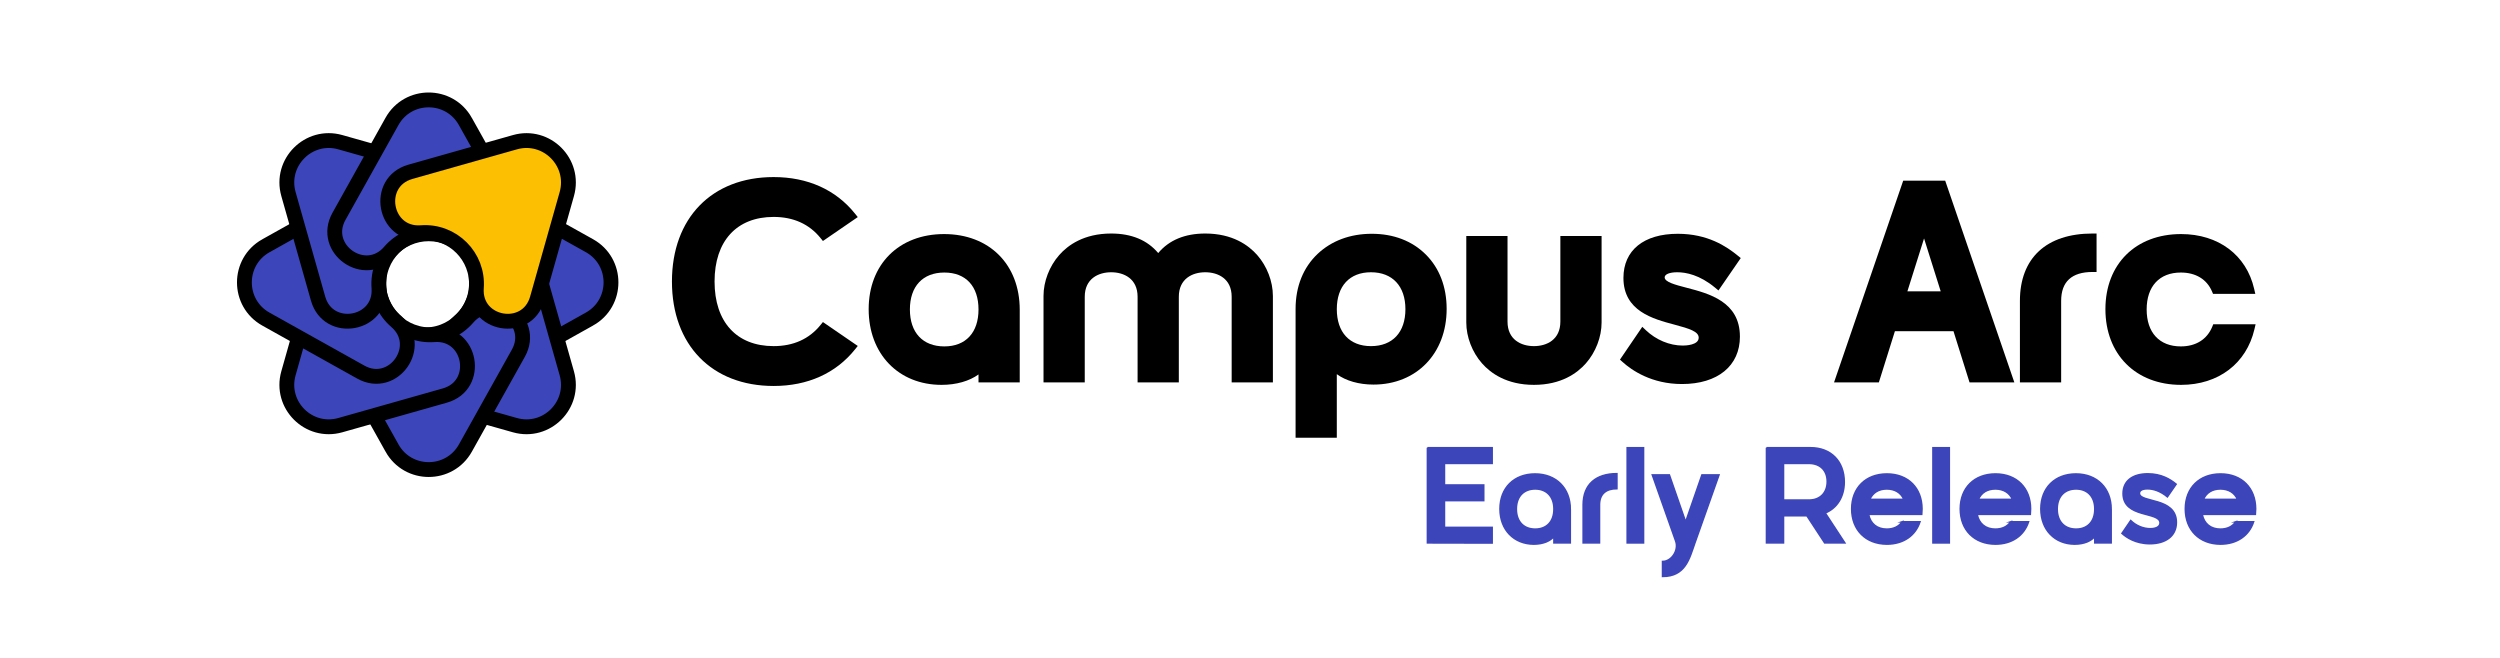 <?xml version="1.0" encoding="UTF-8"?>
<svg id="katman_1" data-name="katman 1" xmlns="http://www.w3.org/2000/svg" viewBox="0 0 2334.93 614.79">
  <defs>
    <style>
      .cls-1, .cls-2 {
        stroke: #000;
        stroke-width: 13.85px;
      }

      .cls-1, .cls-3 {
        fill: #3c45b9;
      }

      .cls-2 {
        fill: #fcbf01;
      }

      .cls-3 {
        stroke: #3c45b9;
        stroke-miterlimit: 10;
        stroke-width: 1.5px;
      }
    </style>
  </defs>
  <g>
    <path d="M768.58,300.78l32.55,22.33-2.52,3.15c-17.92,22.39-44.22,34.23-76.06,34.23-57.69,0-94.97-38.3-94.97-97.56s37.28-97.55,94.97-97.55c31.84,0,58.14,11.84,76.06,34.23l2.52,3.15-32.55,22.33-2.18-2.7c-10.61-13.13-25.36-19.79-43.85-19.79-34.55,0-55.17,22.55-55.17,60.33s20.62,60.34,55.17,60.34c18.49,0,33.24-6.66,43.85-19.8l2.18-2.69Z"/>
    <path d="M881.73,218.61c-42.12,0-70.42,28.2-70.42,70.16s28,70.68,68.09,70.68c13.74,0,25.99-3.54,34.5-9.74v7.42h38.5v-67.84c0-42.27-28.4-70.68-70.67-70.68ZM881.99,323.53c-20.15,0-32.17-12.9-32.17-34.5s12.02-34.49,32.17-34.49,31.91,12.89,31.91,34.49-11.93,34.5-31.91,34.5Z"/>
    <path d="M1188.85,276.37v80.76h-38.51v-79.98c0-16.86-12.75-22.87-24.67-22.87s-24.68,6.01-24.68,22.87v79.98h-38.51v-79.98c0-16.86-12.74-22.87-24.67-22.87s-24.68,6.01-24.68,22.87v79.98h-38.51v-80.76c0-13.47,5.48-27.74,14.67-38.17,8.07-9.17,23.05-20.1,48.52-20.1,18.99,0,33.74,6.13,43.93,18.24,10.18-12.11,24.93-18.24,43.93-18.24,25.47,0,40.44,10.93,48.52,20.1,9.18,10.43,14.66,24.7,14.66,38.17Z"/>
    <path d="M1331.69,237.74c-12.68-12.68-30.13-19.39-50.46-19.39s-37.65,6.62-50.44,18.62c-13.58,12.75-20.75,30.58-20.75,51.55v120.29h38.5v-59.35c8.48,6.2,20.63,9.73,34.24,9.73,40.24,0,68.35-29.06,68.35-70.67,0-20.5-6.72-38.06-19.44-50.78ZM1280.45,323.27c-19.98,0-31.91-12.9-31.91-34.5s11.93-34.49,31.91-34.49,32.17,12.89,32.17,34.49-12.02,34.5-32.17,34.5Z"/>
    <path d="M1495.84,220.42v80.76c0,13.47-5.48,27.74-14.66,38.17-8.08,9.17-23.05,20.1-48.52,20.1s-40.45-10.93-48.52-20.1c-9.19-10.43-14.67-24.7-14.67-38.17v-80.76h38.51v79.98c0,16.86,12.75,22.87,24.68,22.87s24.67-6.01,24.67-22.87v-79.98h38.51Z"/>
    <path d="M1625.04,314.36c0,27.33-20.74,44.32-54.14,44.32-28.42,0-46.96-12.91-55.48-20.61l-2.43-2.19,20.87-30.65,3.19,3.05c9.66,9.2,22.28,14.47,34.63,14.47,2.48,0,14.86-.35,14.86-7.36,0-5.74-8.56-8.43-22.64-12.19-20.11-5.35-47.65-12.69-47.65-43.63,0-25.81,18.98-41.22,50.78-41.22,27.86,0,45.37,11.7,56.12,20.49l2.67,2.19-20.82,30.25-3.16-2.62c-14.31-11.89-27.11-14.38-35.33-14.38-7.14,0-11.75,1.87-11.75,4.78,0,4.35,9.9,6.93,20.38,9.66,21.06,5.49,49.9,13,49.9,45.64Z"/>
    <path d="M1816.75,168.74h-39.21l-64.59,188.39h41.85l14.99-47.81h54.7l14.99,47.81h41.85l-64.58-188.39ZM1781.45,272.1l15.56-49.4,15.56,49.4h-31.12Z"/>
    <path d="M1958.13,218.1v35.92h-3.75c-19.46,0-29.32,9.09-29.32,27v76.11h-38.51v-76.11c0-39.99,24.72-62.92,67.83-62.92h3.75Z"/>
    <path d="M2106.66,302.85l-1.07,4.6c-7.47,32.08-33.72,52-68.52,52-42.27,0-70.67-28.4-70.67-70.68s28.4-70.16,70.67-70.16c34.9,0,61.05,19.64,68.26,51.24l1.05,4.59h-39.48l-.97-2.28c-4.87-11.36-15.21-17.62-29.11-17.62-19.99,0-31.91,12.89-31.91,34.49s11.92,34.5,31.91,34.5c14.05,0,24.47-6.52,29.35-18.35l.95-2.33h39.54Z"/>
  </g>
  <g>
    <path class="cls-1" d="M550.55,297.99l-88.55,49.52c-30.54,17.08-59.61-24.49-33.09-47.32,22.28-19.18,22.27-53.68-.02-72.85-26.53-22.81,2.52-64.39,33.07-47.34l88.58,49.47c26.8,14.97,26.81,53.53.02,68.52Z"/>
    <path class="cls-1" d="M480.94,397.09l-97.63-27.6c-33.67-9.52-24.83-59.47,10.06-56.86,29.31,2.19,53.7-22.21,51.5-51.52-2.63-34.89,47.32-43.75,56.85-10.09l27.65,97.61c8.37,29.54-18.89,56.81-48.43,48.46Z"/>
    <path class="cls-1" d="M366.15,418.46l-49.52-88.55c-17.08-30.54,24.49-59.61,47.32-33.09,19.18,22.28,53.68,22.27,72.85-.02,22.81-26.53,64.39,2.52,47.34,33.07l-49.47,88.58c-14.97,26.8-53.53,26.81-68.52.02Z"/>
    <path class="cls-1" d="M269.41,348.65l27.6-97.63c9.52-33.67,59.47-24.83,56.86,10.06-2.19,29.31,22.21,53.7,51.52,51.5,34.89-2.63,43.75,47.32,10.09,56.85l-97.61,27.65c-29.54,8.37-56.81-18.89-48.46-48.43Z"/>
    <path class="cls-1" d="M248.37,229.53l88.55-49.52c30.54-17.08,59.61,24.49,33.09,47.32-22.28,19.18-22.27,53.68.02,72.85,26.53,22.81-2.52,64.39-33.07,47.34l-88.58-49.47c-26.8-14.97-26.81-53.53-.02-68.52Z"/>
    <path class="cls-1" d="M317.85,132.81l97.63,27.6c33.67,9.52,24.83,59.47-10.06,56.86-29.31-2.19-53.7,22.21-51.5,51.52,2.63,34.89-47.32,43.75-56.85,10.09l-27.65-97.61c-8.37-29.54,18.89-56.81,48.43-48.46Z"/>
    <path class="cls-1" d="M434.61,113.42l49.52,88.55c17.08,30.54-24.49,59.61-47.32,33.09-19.18-22.28-53.68-22.27-72.85.02-22.81,26.53-64.39-2.52-47.34-33.07l49.47-88.58c14.97-26.8,53.53-26.81,68.52-.02Z"/>
    <path class="cls-2" d="M529.38,181.25l-27.6,97.63c-9.52,33.67-59.47,24.83-56.86-10.06,2.19-29.31-22.21-53.7-51.52-51.5-34.89,2.63-43.75-47.32-10.09-56.85l97.61-27.65c29.54-8.37,56.81,18.89,48.46,48.43Z"/>
  </g>
  <g>
    <path class="cls-3" d="M1333.19,418.19h60.42v14.6h-44.55v20.18h36.68v14.6h-36.68v25h44.55v14.6l-60.42-.13v-88.85Z"/>
    <path class="cls-3" d="M1466.58,475.56v31.48h-15.23v-6.09c-3.05,3.93-9.52,7.23-18.78,7.23-18.4,0-31.6-13.2-31.6-32.87s13.2-32.62,32.75-32.62,32.87,13.2,32.87,32.87ZM1433.84,456.65c-10.66,0-17.64,6.98-17.64,18.78s6.98,18.78,17.64,18.78,17.52-6.98,17.52-18.78-6.98-18.78-17.52-18.78Z"/>
    <path class="cls-3" d="M1510.12,442.43v13.96c-10.15,0-16.25,4.95-16.25,15.1v35.54h-15.23v-35.54c0-19.29,12.18-29.07,31.48-29.07Z"/>
    <path class="cls-3" d="M1519.77,418.19h15.23v88.85h-15.23v-88.85Z"/>
    <path class="cls-3" d="M1543.25,443.58h15.87l15.23,43.92,15.23-43.92h15.87l-22.47,63.46c-5.2,14.85-8.88,31.35-30.21,31.35v-13.96c8.5,0,15.36-10.53,12.31-19.04l-21.83-61.81Z"/>
    <path class="cls-3" d="M1649.86,418.19h41.25c18.78,0,31.35,12.57,31.35,31.98,0,13.83-6.73,24.37-17.77,28.94l18.28,27.92h-18.78l-16.63-25.38h-21.83v25.38h-15.87v-88.85ZM1689.59,467.06c10.28,0,17.01-6.73,17.01-17.26s-6.73-17.01-17.01-17.01h-23.86v34.27h23.86Z"/>
    <path class="cls-3" d="M1776.53,487.37h16.63c-4.19,12.82-15.48,20.81-30.84,20.81-19.67,0-32.87-13.2-32.87-32.87s13.2-32.62,32.87-32.62,32.75,13.07,32.75,32.62c0,1.78-.13,3.43-.25,5.08h-49.63c1.65,8.76,8,13.83,17.01,13.83,6.35,0,11.3-2.41,14.34-6.85ZM1778.18,466.42c-2.67-6.22-8.38-9.77-15.99-9.77s-13.2,3.55-15.87,9.77h31.86Z"/>
    <path class="cls-3" d="M1805.34,418.19h15.23v88.85h-15.23v-88.85Z"/>
    <path class="cls-3" d="M1877.94,487.37h16.63c-4.19,12.82-15.48,20.81-30.84,20.81-19.67,0-32.87-13.2-32.87-32.87s13.2-32.62,32.87-32.62,32.75,13.07,32.75,32.62c0,1.78-.13,3.43-.25,5.08h-49.63c1.65,8.76,8,13.83,17.01,13.83,6.35,0,11.3-2.41,14.34-6.85ZM1879.59,466.42c-2.67-6.22-8.38-9.77-15.99-9.77s-13.2,3.55-15.87,9.77h31.86Z"/>
    <path class="cls-3" d="M1971.74,475.56v31.48h-15.23v-6.09c-3.05,3.93-9.52,7.23-18.78,7.23-18.4,0-31.6-13.2-31.6-32.87s13.2-32.62,32.75-32.62,32.87,13.2,32.87,32.87ZM1938.99,456.65c-10.66,0-17.64,6.98-17.64,18.78s6.98,18.78,17.64,18.78,17.52-6.98,17.52-18.78-6.98-18.78-17.52-18.78Z"/>
    <path class="cls-3" d="M2032.66,487.87c0,12.95-10.28,19.93-24.75,19.93-13.45,0-22.08-6.09-26.02-9.65l8.12-11.93c5.33,5.08,12.06,7.62,18.28,7.62,5.2,0,9.14-1.78,9.14-5.46,0-10.92-34.52-4.19-34.52-27.42,0-11.68,8.76-18.4,23.1-18.4,12.56,0,20.81,5.08,26.4,9.65l-8.12,11.8c-6.73-5.58-13.33-7.49-18.53-7.49s-7.62,1.65-7.62,4.19c0,9.27,34.52,3.43,34.52,27.16Z"/>
    <path class="cls-3" d="M2088.13,487.37h16.63c-4.19,12.82-15.48,20.81-30.84,20.81-19.67,0-32.87-13.2-32.87-32.87s13.2-32.62,32.87-32.62,32.75,13.07,32.75,32.62c0,1.78-.13,3.43-.25,5.08h-49.63c1.65,8.76,8,13.83,17.01,13.83,6.35,0,11.3-2.41,14.34-6.85ZM2089.78,466.42c-2.67-6.22-8.38-9.77-15.99-9.77s-13.2,3.55-15.87,9.77h31.86Z"/>
  </g>
</svg>